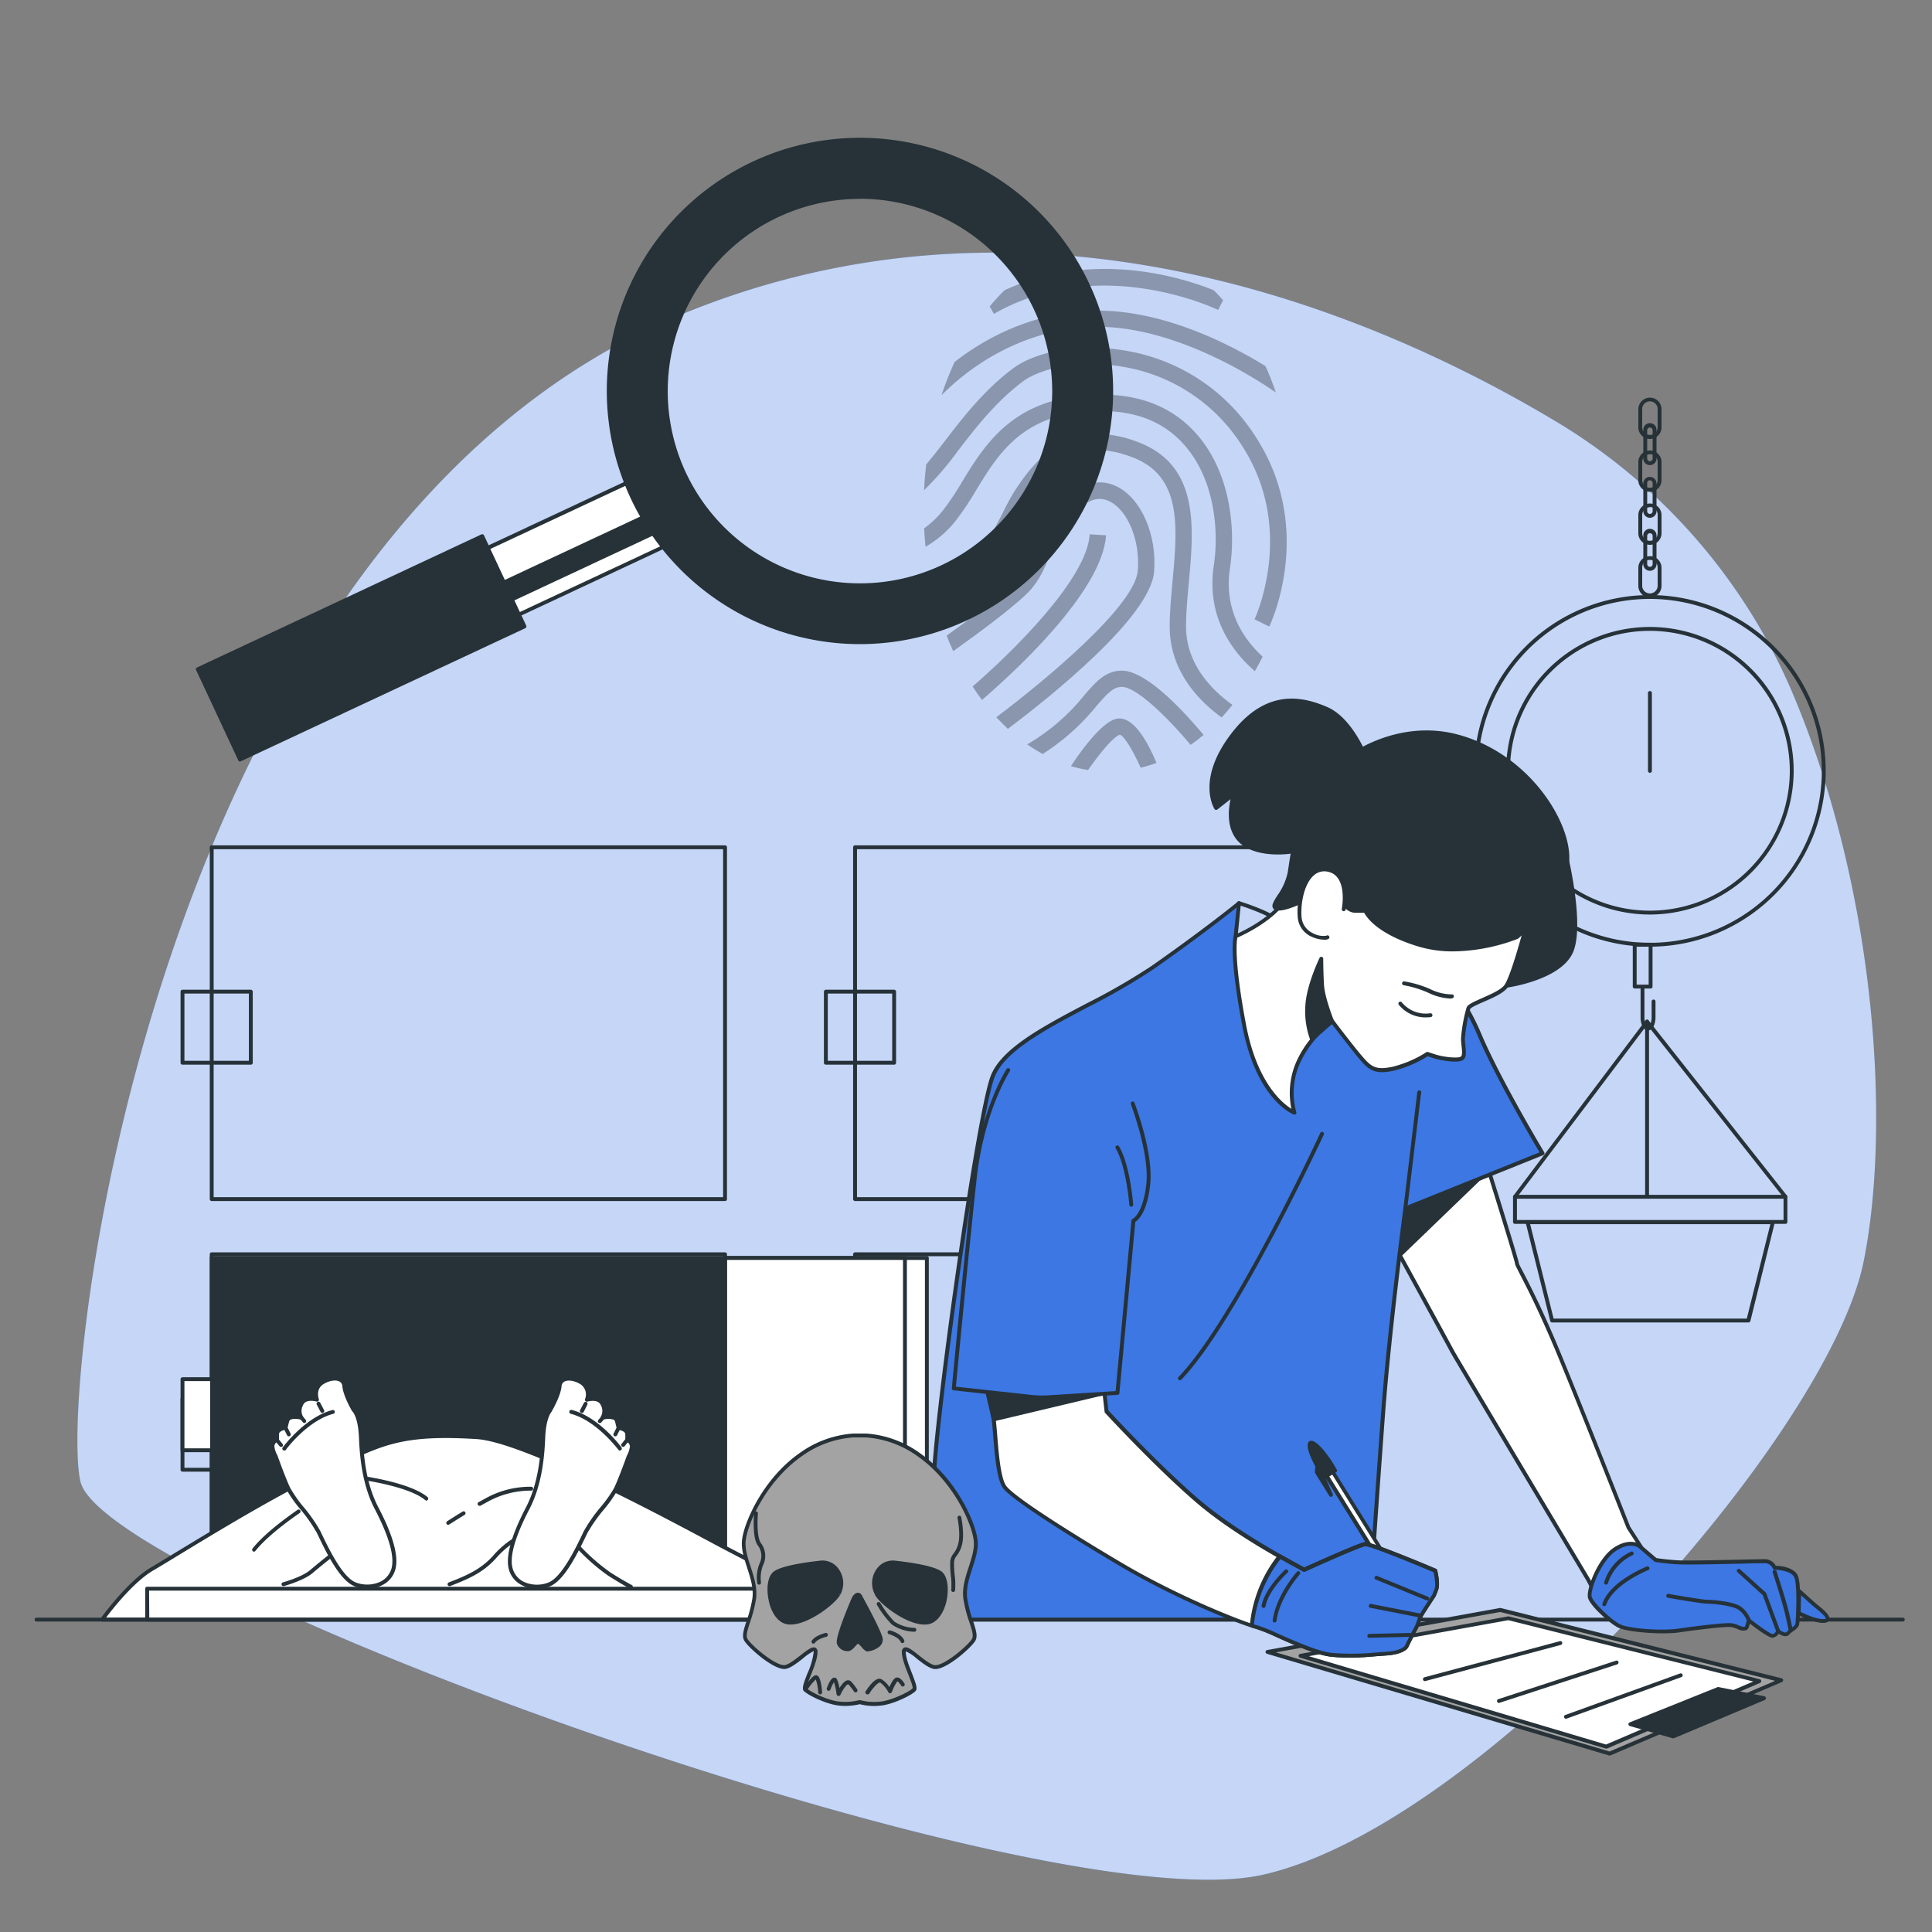 <svg xmlns="http://www.w3.org/2000/svg" viewBox="0 0 500 500"><rect x="0" y="0" width="500" height="500" fill="#808080" stroke="none"/><g id="freepik--background-simple--inject-255"><path d="M463.94,179.43A150.65,150.65,0,0,0,402,108.67C355.59,81,267.53,43.32,175.5,81.74,41,137.88,14.92,356.56,20.79,383.33S269.5,498.21,326.94,485.16,473.16,371.58,482.3,326.53C489.19,292.56,486.06,231.86,463.94,179.43Z" style="fill:#3C77E3"></path><path d="M463.94,179.43A150.65,150.65,0,0,0,402,108.67C355.59,81,267.53,43.32,175.5,81.74,41,137.88,14.92,356.56,20.79,383.33S269.5,498.21,326.94,485.16,473.16,371.58,482.3,326.53C489.19,292.56,486.06,231.86,463.94,179.43Z" style="fill:#fff;opacity:0.7"></path></g><g id="freepik--Scale--inject-255"><path d="M427,245a45.5,45.5,0,1,1,45.49-45.5A45.55,45.55,0,0,1,427,245Zm0-90a44.5,44.5,0,1,0,44.49,44.5A44.55,44.55,0,0,0,427,155Z" style="fill:#263238"></path><path d="M427,236.68a37.21,37.21,0,1,1,37.2-37.21A37.25,37.25,0,0,1,427,236.68Zm0-73.42a36.21,36.21,0,1,0,36.2,36.21A36.25,36.25,0,0,0,427,163.26Z" style="fill:#263238"></path><path d="M462.07,316.74h-70a.5.5,0,0,1-.5-.5v-6.51a.5.5,0,0,1,.5-.5h70a.5.5,0,0,1,.5.5v6.51A.51.51,0,0,1,462.07,316.74Zm-69.49-1h69v-5.51h-69Z" style="fill:#263238"></path><path d="M452.46,342.25H401.68a.49.49,0,0,1-.48-.38l-6.35-25.44a.51.51,0,0,1,.09-.43.51.51,0,0,1,.4-.19h63.47a.51.51,0,0,1,.4.19.51.51,0,0,1,.09.43L453,341.87A.51.51,0,0,1,452.46,342.25Zm-50.39-1h50l6.1-24.44H396Z" style="fill:#263238"></path><path d="M392.08,310.23a.54.54,0,0,1-.3-.1.5.5,0,0,1-.1-.7l34.18-45.33a.49.49,0,0,1,.4-.2.44.44,0,0,1,.4.19l35.8,45.33a.5.5,0,0,1-.78.62l-35.41-44.82L392.48,310A.51.51,0,0,1,392.08,310.23Z" style="fill:#263238"></path><path d="M426.26,309.82a.5.5,0,0,1-.5-.5V264.4a.5.5,0,0,1,.5-.5.5.5,0,0,1,.5.5v44.92A.5.5,0,0,1,426.26,309.82Z" style="fill:#263238"></path><path d="M427.17,255.83h-4.11a.5.5,0,0,1-.5-.5V244.47a.5.5,0,0,1,.5-.5h4.11a.5.5,0,0,1,.5.5v10.86A.5.5,0,0,1,427.17,255.83Zm-3.61-1h3.11V245h-3.11Z" style="fill:#263238"></path><path d="M426.51,266.67c-1.1,0-1.93-1.46-1.93-3.38v-7.68a.5.5,0,0,1,1,0v7.68c0,1.43.56,2.38.93,2.38s.93-.95.93-2.38v-4.11a.5.5,0,0,1,1,0v4.11C428.44,265.21,427.61,266.67,426.51,266.67Z" style="fill:#263238"></path><path d="M427,200a.5.5,0,0,1-.5-.5V179.34a.5.5,0,0,1,.5-.5.5.5,0,0,1,.5.5v20.13A.5.5,0,0,1,427,200Z" style="fill:#263238"></path><path d="M427,154.62a3,3,0,0,1-3-3v-4.68a3,3,0,0,1,6,0v4.68A3,3,0,0,1,427,154.62Zm0-9.72a2,2,0,0,0-2,2v4.68a2,2,0,0,0,4,0v-4.68A2,2,0,0,0,427,144.9Z" style="fill:#263238"></path><path d="M427,141a3,3,0,0,1-3-3v-4.69a3,3,0,0,1,6,0v4.69A3,3,0,0,1,427,141Zm0-9.73a2,2,0,0,0-2,2v4.69a2,2,0,0,0,4,0v-4.69A2,2,0,0,0,427,131.22Z" style="fill:#263238"></path><path d="M427,147.72a1.71,1.71,0,0,1-1.71-1.7V138.7a1.71,1.71,0,1,1,3.41,0V146A1.7,1.7,0,0,1,427,147.72Zm0-9.73a.71.71,0,0,0-.71.71V146a.71.71,0,0,0,.71.7.7.7,0,0,0,.7-.7V138.7A.7.7,0,0,0,427,138Z" style="fill:#263238"></path><path d="M427,127.27a3,3,0,0,1-3-3v-4.68a3,3,0,0,1,6,0v4.68A3,3,0,0,1,427,127.27Zm0-9.72a2,2,0,0,0-2,2v4.68a2,2,0,0,0,4,0v-4.68A2,2,0,0,0,427,117.55Z" style="fill:#263238"></path><path d="M427,134a1.71,1.71,0,0,1-1.71-1.7V125a1.71,1.71,0,0,1,3.41,0v7.32A1.7,1.7,0,0,1,427,134Zm0-9.72a.7.7,0,0,0-.71.7v7.32a.7.7,0,0,0,.71.7.7.7,0,0,0,.7-.7V125A.7.7,0,0,0,427,124.32Z" style="fill:#263238"></path><path d="M427,113.6a3,3,0,0,1-3-3v-4.69a3,3,0,0,1,6,0v4.69A3,3,0,0,1,427,113.6Zm0-9.73a2,2,0,0,0-2,2v4.69a2,2,0,0,0,4,0v-4.69A2,2,0,0,0,427,103.87Z" style="fill:#263238"></path><path d="M427,120.37a1.71,1.71,0,0,1-1.71-1.7v-7.32a1.71,1.71,0,1,1,3.41,0v7.32A1.7,1.7,0,0,1,427,120.37Zm0-9.73a.71.71,0,0,0-.71.71v7.32a.71.71,0,0,0,.71.7.7.7,0,0,0,.7-.7v-7.32A.7.7,0,0,0,427,110.64Z" style="fill:#263238"></path></g><g id="freepik--Fingerprint--inject-255"><g style="opacity:0.3"><path d="M257.23,81.23l-1.1-1.92A52.25,52.25,0,0,1,260,75.1c23.11-10.55,46-3.25,54.09,0,.84.81,1.64,1.7,2.44,2.59l-1.27,2.53C315,80.11,284.86,65.44,257.23,81.23Z"></path><path d="M243.67,102.27a80.94,80.94,0,0,1,3.39-8.6c10.81-8.42,23.8-13.28,37.07-13.28,17.59,0,34.83,9.09,43.37,14.36,1,2.19,1.88,4.48,2.69,6.83-2.85-2-24.67-17-46.06-17C269.26,84.62,254.74,91.19,243.67,102.27Z"></path><path d="M324.67,160.28c.11-.23,10.73-23-3-44.55A45.2,45.2,0,0,0,291.05,95c-11.82-2.15-21.94.43-26.36,3.74-7.05,5.29-12.2,12-16.75,17.89a77,77,0,0,1-8.79,10.22c.11-2.26.3-4.48.56-6.68,1.56-1.82,3.16-3.88,4.88-6.11,4.71-6.13,10.06-13.07,17.57-18.7,5.29-4,16.51-6.9,29.64-4.52a49.36,49.36,0,0,1,33.46,22.67c14.95,23.5,3.71,47.63,3.23,48.64Z"></path><path d="M244.17,131.92a71.06,71.06,0,0,0,4.82-7.24c6.14-10.05,13.78-22.55,36.18-22.55,10.44,0,18.76,3.52,24.74,10.47,8.52,9.89,9.93,24.26,8.41,34.41-1.66,11,3.62,18.51,8.44,22.92-.63,1.3-1.3,2.54-2,3.77-5.77-5-12.63-14-10.63-27.32,1.38-9.22.16-22.22-7.43-31-5.14-6-12.39-9-21.54-9-20,0-26.4,10.43-32.57,20.53a74.6,74.6,0,0,1-5.12,7.67,26.93,26.93,0,0,1-7.93,6.91c-.16-1.57-.29-3.14-.38-4.74A24.83,24.83,0,0,0,244.17,131.92Z"></path><path d="M259.76,132.24a57.05,57.05,0,0,1,2.94-5.35c4-6,13.4-20.08,32.59-12.17,15.11,6.22,13.66,22.06,12.38,36-.37,4-.72,7.87-.72,11.47,0,10,7.14,16.75,12,20.23-.9,1.13-1.82,2.22-2.78,3.25-5.57-4-13.45-11.77-13.45-23.48,0-3.8.38-7.89.74-11.86,1.26-13.73,2.44-26.7-9.78-31.74-16-6.59-23.17,4.18-27.46,10.61a53.1,53.1,0,0,0-2.69,4.93c-3.47,6.82-9,17.62-20.45,24.85-.44-1.41-.82-2.86-1.19-4.32C251.59,148.13,256.42,138.81,259.76,132.24Z"></path><path d="M263,150.38c2.38-2.39,3.57-5.3,4.95-8.68,1.87-4.6,4-9.81,9.74-14.27,3.74-2.91,7.9-3.39,11.71-1.34,6.1,3.28,10,12.45,9.29,21.8-.9,11.76-26.93,32.51-37.86,40.74-1-.95-2-2-3-3,12.7-9.56,35.93-28.82,36.64-38,.59-7.64-2.46-15.27-7.08-17.76-2.32-1.24-4.71-.92-7.12.95-4.84,3.77-6.66,8.23-8.42,12.54-1.42,3.48-2.89,7.08-5.88,10.06-3.94,3.95-12.93,10.57-19.27,15.09-.6-1.3-1.18-2.62-1.71-4C251.15,160.05,259.41,153.94,263,150.38Z"></path><path d="M286.24,138.54c-.91,14.54-23.95,35.59-32.11,42.61-.83-1.13-1.64-2.29-2.42-3.49,10.39-9,29.59-27.81,30.31-39.38Z"></path><path d="M280.52,180.05c3.11-3.62,5.58-6.48,9.82-6.48,6.48,0,16.4,10.93,21.14,16.63-1.1.92-2.22,1.77-3.36,2.57-5.84-7-14-15-17.78-15-2.21,0-3.71,1.62-6.62,5a58.22,58.22,0,0,1-13.87,12.36,42.85,42.85,0,0,1-4-2.49A53.39,53.39,0,0,0,280.52,180.05Z"></path><path d="M277.15,198.28c3-4.55,8.06-11.33,11.65-12.22,4.3-1.06,8.08,5.59,10.49,11.37a35.07,35.07,0,0,1-4.09,1.26c-2-4.53-4.33-8.31-5.38-8.53-1.5.37-5,4.47-8.22,9.12A34,34,0,0,1,277.15,198.28Z"></path></g></g><g id="freepik--magnifying-glass--inject-255"><rect x="52.84" y="154.75" width="81.26" height="25.81" transform="translate(-62.25 55.42) rotate(-25.08)" style="fill:#263238"></rect><path d="M62.14,197.07a.47.47,0,0,1-.17,0,.53.53,0,0,1-.29-.26L50.75,173.4a.49.49,0,0,1,.24-.66l73.6-34.44a.49.49,0,0,1,.66.24l10.94,23.38a.5.5,0,0,1,0,.38.55.55,0,0,1-.26.28L62.35,197A.54.54,0,0,1,62.14,197.07ZM51.86,173.43l10.52,22.48,72.69-34-10.51-22.47Z" style="fill:#263238"></path><rect x="128.03" y="130.87" width="47.45" height="19.02" transform="translate(-45.19 77.55) rotate(-25.08)" style="fill:#fff"></rect><path d="M134.3,159.55a.47.47,0,0,1-.17,0,.45.45,0,0,1-.28-.26L125.79,142a.5.5,0,0,1,.24-.67l43-20.11a.5.5,0,0,1,.38,0,.48.48,0,0,1,.29.25l8.06,17.23a.49.49,0,0,1-.24.66l-43,20.12A.52.52,0,0,1,134.3,159.55Zm-7.4-17.48,7.64,16.32,42.07-19.69L169,122.38Z" style="fill:#263238"></path><polygon points="132.69 155.03 175.66 134.91 173.51 130.57 130.53 150.69 132.69 155.03" style="fill:#263238"></polygon><path d="M132.69,155.53a.51.51,0,0,1-.45-.28l-2.15-4.34a.5.5,0,0,1,.23-.68l43-20.11a.51.51,0,0,1,.66.23l2.15,4.34a.5.5,0,0,1-.23.68l-43,20.11A.54.54,0,0,1,132.69,155.53Zm-1.48-4.61,1.71,3.45L175,134.68l-1.71-3.45Z" style="fill:#263238"></path><path d="M222.57,36.17a65,65,0,1,1-65,65A65,65,0,0,1,222.57,36.17Zm0,115.26a50.25,50.25,0,1,0-50.25-50.25A50.24,50.24,0,0,0,222.57,151.43Z" style="fill:#263238"></path><path d="M222.57,166.7a65.52,65.52,0,1,1,65.51-65.52A65.59,65.59,0,0,1,222.57,166.7Zm0-130a64.52,64.52,0,1,0,64.51,64.51A64.59,64.59,0,0,0,222.57,36.67Zm0,115.26a50.75,50.75,0,1,1,50.74-50.75A50.81,50.81,0,0,1,222.57,151.93Zm0-100.49a49.75,49.75,0,1,0,49.74,49.74A49.81,49.81,0,0,0,222.57,51.44Z" style="fill:#263238"></path></g><g id="freepik--Drawers--inject-255"><path d="M187.64,310.83H54.79a.5.5,0,0,1-.5-.5V219.27a.5.5,0,0,1,.5-.5H187.64a.5.5,0,0,1,.5.5v91.06A.5.5,0,0,1,187.64,310.83Zm-132.35-1H187.14V219.77H55.29Z" style="fill:#263238"></path><path d="M64.91,275.54H47.23a.5.5,0,0,1-.5-.5v-18.4a.5.5,0,0,1,.5-.5H64.91a.51.51,0,0,1,.5.5V275A.5.5,0,0,1,64.91,275.54Zm-17.18-1H64.41v-17.4H47.73Z" style="fill:#263238"></path><path d="M187.64,416.17H54.79a.51.51,0,0,1-.5-.5V324.6a.51.51,0,0,1,.5-.5H187.64a.51.51,0,0,1,.5.5v91.07A.51.51,0,0,1,187.64,416.17Zm-132.35-1H187.14V325.1H55.29Z" style="fill:#263238"></path><path d="M64.91,380.87H47.23a.5.5,0,0,1-.5-.5V362a.5.5,0,0,1,.5-.5H64.91a.51.51,0,0,1,.5.5v18.4A.5.5,0,0,1,64.91,380.87Zm-17.18-1H64.41v-17.4H47.73Z" style="fill:#263238"></path><path d="M354.13,310.83H221.29a.5.5,0,0,1-.5-.5V219.27a.5.5,0,0,1,.5-.5H354.13a.5.5,0,0,1,.5.5v91.06A.5.5,0,0,1,354.13,310.83Zm-132.34-1H353.63V219.77H221.79Z" style="fill:#263238"></path><path d="M231.4,275.54H213.73a.5.5,0,0,1-.5-.5v-18.4a.5.5,0,0,1,.5-.5H231.4a.5.5,0,0,1,.5.5V275A.5.5,0,0,1,231.4,275.54Zm-17.17-1H230.9v-17.4H214.23Z" style="fill:#263238"></path><path d="M354.13,416.17H221.29a.51.51,0,0,1-.5-.5V324.6a.51.51,0,0,1,.5-.5H354.13a.5.5,0,0,1,.5.5v91.07A.5.5,0,0,1,354.13,416.17Zm-132.34-1H353.63V325.1H221.79Z" style="fill:#263238"></path><path d="M231.4,380.87H213.73a.5.5,0,0,1-.5-.5V362a.5.5,0,0,1,.5-.5H231.4a.5.5,0,0,1,.5.5v18.4A.5.5,0,0,1,231.4,380.87Zm-17.17-1H230.9v-17.4H214.23Z" style="fill:#263238"></path></g><g id="freepik--character-2--inject-255"><rect x="187.64" y="325.56" width="52.24" height="91.06" transform="translate(427.51 742.18) rotate(180)" style="fill:#fff"></rect><path d="M239.87,417.12H187.64a.5.5,0,0,1-.5-.5V325.56a.5.5,0,0,1,.5-.5h52.23a.5.5,0,0,1,.5.5v91.06A.5.5,0,0,1,239.87,417.12Zm-51.73-1h51.23V326.06H188.14Z" style="fill:#263238"></path><rect x="187.64" y="325.56" width="46.57" height="91.06" transform="translate(421.84 742.18) rotate(180)" style="fill:#fff"></rect><path d="M234.2,417.12H187.64a.5.5,0,0,1-.5-.5V325.56a.5.5,0,0,1,.5-.5H234.2a.5.5,0,0,1,.5.5v91.06A.5.5,0,0,1,234.2,417.12Zm-46.06-1H233.7V326.06H188.14Z" style="fill:#263238"></path><rect x="54.79" y="325.56" width="132.84" height="91.06" style="fill:#263238"></rect><path d="M187.64,417.12H54.79a.5.5,0,0,1-.5-.5V325.56a.5.5,0,0,1,.5-.5H187.64a.5.5,0,0,1,.5.5v91.06A.5.5,0,0,1,187.64,417.12Zm-132.35-1H187.14V326.06H55.29Z" style="fill:#263238"></path><rect x="47.23" y="356.93" width="7.65" height="18.4" style="fill:#fff"></rect><path d="M54.88,375.83H47.23a.5.5,0,0,1-.5-.5v-18.4a.5.5,0,0,1,.5-.5h7.65a.5.5,0,0,1,.5.5v18.4A.5.5,0,0,1,54.88,375.83Zm-7.15-1h6.65v-17.4H47.73Z" style="fill:#263238"></path><path d="M210.36,419.15c-.88-1.5-2.77-4.67-4.3-7.15-2.07-3.37-8.53-6.21-20.67-12.67s-49.36-26.63-62-27.4c-21.17-1.3-25.32,2.07-40.57,9.3-15,7.14-37.22,21.2-43.42,24.82-5.53,3.23-11.66,11.36-12.93,13.1Z" style="fill:#fff"></path><path d="M210.36,419.65H26.44a.51.51,0,0,1-.4-.8c1.19-1.63,7.44-9.94,13.08-13.23,1.35-.79,3.45-2.07,6.07-3.67,9.58-5.82,25.6-15.57,37.38-21.17,1.6-.75,3.07-1.47,4.46-2.14,11.86-5.75,17.27-8.38,36.36-7.21,12.14.74,45.84,18.72,60.23,26.39l2,1.07q3.42,1.82,6.26,3.28c8.29,4.33,12.86,6.72,14.61,9.56,1.48,2.42,3.33,5.52,4.3,7.16a.52.52,0,0,1,0,.5A.51.51,0,0,1,210.36,419.65Zm-182.92-1h182c-1-1.73-2.57-4.32-3.84-6.39-1.61-2.61-6.09-4.95-14.23-9.2-1.89-1-4-2.07-6.26-3.29l-2-1.07c-13.1-7-47.9-25.54-59.82-26.27-18.83-1.15-24.17,1.44-35.87,7.11-1.38.67-2.86,1.39-4.46,2.15-11.74,5.57-27.73,15.3-37.29,21.12-2.62,1.6-4.74,2.88-6.09,3.67C34.79,409.3,29.42,416,27.44,418.65Z" style="fill:#263238"></path><path d="M116,394.63a.51.51,0,0,1-.42-.23.5.5,0,0,1,.14-.69s1.52-1,4-2.51a.5.5,0,0,1,.69.16.51.51,0,0,1-.17.69c-2.47,1.5-3.95,2.48-4,2.49A.51.51,0,0,1,116,394.63Z" style="fill:#263238"></path><path d="M124.09,389.7a.5.5,0,0,1-.25-.93l1.83-1a23.73,23.73,0,0,1,11.84-3,.5.5,0,0,1,.47.53.48.48,0,0,1-.52.47,23.12,23.12,0,0,0-11.3,2.91l-1.82,1A.54.54,0,0,1,124.09,389.7Z" style="fill:#263238"></path><path d="M110.38,388.35a.47.47,0,0,1-.32-.12c-4.14-3.5-15.83-5.16-16-5.18a.5.5,0,0,1,.14-1c.49.07,12.09,1.72,16.45,5.4a.51.51,0,0,1,.06.71A.49.49,0,0,1,110.38,388.35Z" style="fill:#263238"></path><path d="M65.75,401.57a.51.51,0,0,1-.31-.11.5.5,0,0,1-.08-.7C69,396.12,76.72,391,77,390.74a.5.5,0,1,1,.56.83c-.08.05-7.91,5.3-11.46,9.81A.49.49,0,0,1,65.75,401.57Z" style="fill:#263238"></path><path d="M116.33,410.49a.51.51,0,0,1-.47-.32.5.5,0,0,1,.29-.64c4.52-1.74,8.22-3.34,11.38-6.81a23.24,23.24,0,0,1,6.09-5.07.5.5,0,1,1,.45.89,23.14,23.14,0,0,0-5.8,4.85c-3.3,3.63-7.12,5.29-11.76,7.07A.57.57,0,0,1,116.33,410.49Z" style="fill:#263238"></path><path d="M163.27,411.16a.49.49,0,0,1-.23-.06c-.08,0-2-1-5.66-3.33a51.45,51.45,0,0,1-8-7,.5.5,0,0,1,0-.71.5.5,0,0,1,.71,0,51.64,51.64,0,0,0,7.84,6.86c3.56,2.27,5.55,3.27,5.57,3.28a.5.5,0,0,1,.23.67A.52.52,0,0,1,163.27,411.16Z" style="fill:#263238"></path><path d="M73.35,410.49a.49.49,0,0,1-.48-.37.5.5,0,0,1,.36-.61s4.87-1.32,7.07-3.2S85.58,402,85.61,402a.5.5,0,1,1,.61.79s-3,2.33-5.27,4.28-7.26,3.35-7.47,3.41Z" style="fill:#263238"></path><path d="M91.52,364.91s-2.21-3.74-2.43-6.16-3.3-2.42-5.72-.88-1.32,4.4-1.32,4.4-3.21-1-4.09,1.23a3.51,3.51,0,0,0,.12,3.45s-3.3-.94-3.74.83l-.44,1.76s-2.24.26-2.24,1.68v1.43a1.92,1.92,0,0,0-1.19,1.66,6.3,6.3,0,0,0,.84,2.61s2,5.7,3.32,8.43,6.18,7.72,7.84,11.17,5.58,12.11,9.5,13.54,8.43.12,9.74-3.68-1.31-10.34-4.28-16-3.8-12.47-4-18.29S91.52,364.91,91.52,364.91Z" style="fill:#fff"></path><path d="M95.13,411.12a9.75,9.75,0,0,1-3.33-.59c-3.86-1.41-7.48-9-9.43-13.06l-.35-.73a38.8,38.8,0,0,0-4.25-6.09,33.2,33.2,0,0,1-3.59-5.08c-1.3-2.72-3.26-8.25-3.34-8.48h0a6.48,6.48,0,0,1-.87-2.78,2.31,2.31,0,0,1,1.19-2v-1.12c0-1.31,1.34-1.93,2.33-2.12l.36-1.44a1.7,1.7,0,0,1,.84-1.1,4.21,4.21,0,0,1,2.54-.3,4.51,4.51,0,0,1,.26-2.94c.68-1.69,2.52-1.9,3.87-1.71a4,4,0,0,1,1.74-4.16c1.77-1.13,3.83-1.46,5.12-.82a2.4,2.4,0,0,1,1.37,2.07c.19,2.12,2,5.4,2.32,5.9s1.77,2.07,2,7.43c.19,4.86.82,12,4,18.08,4,7.64,5.42,13.17,4.3,16.43a6.43,6.43,0,0,1-3.43,3.79A8.33,8.33,0,0,1,95.13,411.12ZM76.29,367.2a2.32,2.32,0,0,0-1.1.22.77.77,0,0,0-.37.48l-.44,1.76A.51.51,0,0,1,74,370s-1.8.24-1.8,1.18v1.43a.5.5,0,0,1-.31.46,1.41,1.41,0,0,0-.88,1.2,5.84,5.84,0,0,0,.77,2.36c.06.14,2.06,5.79,3.34,8.47A34,34,0,0,0,78.55,390a39.85,39.85,0,0,1,4.37,6.27l.35.74c1.76,3.66,5.4,11.28,8.87,12.55a8.22,8.22,0,0,0,6.18-.16,5.5,5.5,0,0,0,2.92-3.22c1-3-.4-8.25-4.25-15.64-3.25-6.23-3.89-13.54-4.09-18.5-.22-5.41-1.69-6.76-1.7-6.77a.63.63,0,0,1-.11-.13c-.1-.16-2.27-3.87-2.49-6.38a1.44,1.44,0,0,0-.82-1.26c-1-.48-2.68-.17-4.14.76-2,1.3-1.16,3.7-1.13,3.8a.5.5,0,0,1-.1.52.51.51,0,0,1-.51.14s-2.78-.81-3.48.94a3.05,3.05,0,0,0,0,2.95.5.5,0,0,1-.53.79A6.68,6.68,0,0,0,76.29,367.2Z" style="fill:#263238"></path><path d="M83.42,365.66a.51.51,0,0,1-.45-.27l-1-1.9a.5.5,0,0,1,.23-.67.49.49,0,0,1,.67.22l1,1.9a.5.5,0,0,1-.23.67A.42.42,0,0,1,83.42,365.66Z" style="fill:#263238"></path><path d="M73.56,375.4a.52.52,0,0,1-.29-.09.5.5,0,0,1-.11-.7c.24-.32,5.89-7.89,12.87-9.69a.5.5,0,0,1,.61.36.52.52,0,0,1-.36.61C79.64,367.6,74,375.12,74,375.2A.48.48,0,0,1,73.56,375.4Z" style="fill:#263238"></path><path d="M72.73,374.45a.51.51,0,0,1-.39-.18L71.28,373a.49.49,0,0,1,.07-.7.5.5,0,0,1,.7.07l1.07,1.31a.5.5,0,0,1-.07.7A.5.5,0,0,1,72.73,374.45Z" style="fill:#263238"></path><path d="M74.75,371.72a.51.51,0,0,1-.45-.27l-.85-1.69a.51.51,0,0,1,.22-.67.52.52,0,0,1,.68.22L75.2,371a.51.51,0,0,1-.22.67A.64.64,0,0,1,74.75,371.72Z" style="fill:#263238"></path><path d="M78.79,368.28a.49.49,0,0,1-.38-.18l-.71-.83a.49.49,0,0,1,0-.7.51.51,0,0,1,.71.05l.71.83a.51.51,0,0,1-.06.71A.49.49,0,0,1,78.79,368.28Z" style="fill:#263238"></path><path d="M142.48,364.91s2.2-3.74,2.42-6.16,3.3-2.42,5.73-.88,1.32,4.4,1.32,4.4,3.21-1,4.09,1.23a3.51,3.51,0,0,1-.12,3.45s3.29-.94,3.73.83l.45,1.76s2.23.26,2.23,1.68v1.43a1.92,1.92,0,0,1,1.19,1.66,6.35,6.35,0,0,1-.83,2.61s-2,5.7-3.33,8.43-6.17,7.72-7.84,11.17-5.58,12.11-9.5,13.54-8.43.12-9.74-3.68,1.31-10.34,4.28-16,3.8-12.47,4-18.29S142.48,364.91,142.48,364.91Z" style="fill:#fff"></path><path d="M138.86,411.12a8.36,8.36,0,0,1-3.62-.79,6.46,6.46,0,0,1-3.43-3.79c-1.12-3.26.33-8.79,4.31-16.43,3.15-6.06,3.78-13.22,4-18.08.22-5.36,1.6-7.06,2-7.43s2.13-3.78,2.32-5.9a2.42,2.42,0,0,1,1.37-2.07c1.3-.64,3.36-.31,5.12.82a4,4,0,0,1,1.74,4.16c1.35-.19,3.2,0,3.87,1.71a4.59,4.59,0,0,1,.27,2.94,4.22,4.22,0,0,1,2.54.3,1.72,1.72,0,0,1,.83,1.1l.36,1.44c1,.19,2.33.81,2.33,2.12v1.12a2.31,2.31,0,0,1,1.19,2,6.71,6.71,0,0,1-.9,2.86c0,.15-2,5.68-3.31,8.4a33.75,33.75,0,0,1-3.58,5.08,39.62,39.62,0,0,0-4.26,6.09l-.35.73c-2,4.07-5.57,11.65-9.43,13.06A9.67,9.67,0,0,1,138.86,411.12Zm3.94-45.82s-1.48,1.4-1.7,6.77c-.2,5-.85,12.27-4.1,18.5-3.84,7.39-5.27,12.65-4.24,15.64a5.52,5.52,0,0,0,2.91,3.22,8.22,8.22,0,0,0,6.18.16c3.47-1.27,7.12-8.89,8.87-12.55l.35-.74a40.53,40.53,0,0,1,4.37-6.27,33.22,33.22,0,0,0,3.47-4.89c1.28-2.68,3.29-8.33,3.31-8.39a6.27,6.27,0,0,0,.8-2.44,1.4,1.4,0,0,0-.88-1.2.51.51,0,0,1-.31-.46v-1.43c0-.94-1.77-1.18-1.79-1.18a.51.51,0,0,1-.43-.38l-.44-1.76a.75.75,0,0,0-.36-.48,4.54,4.54,0,0,0-2.76,0,.5.5,0,0,1-.55-.21.5.5,0,0,1,0-.59,3,3,0,0,0,0-2.94c-.7-1.76-3.45-.95-3.48-.94a.49.49,0,0,1-.51-.14.5.5,0,0,1-.1-.52,3.19,3.19,0,0,0-1.12-3.8c-1.46-.93-3.17-1.24-4.15-.76a1.43,1.43,0,0,0-.81,1.26c-.23,2.51-2.4,6.22-2.49,6.38A.69.69,0,0,1,142.8,365.3Zm-.32-.39h0Z" style="fill:#263238"></path><path d="M150.57,365.66a.44.44,0,0,1-.22-.05.49.49,0,0,1-.22-.67l1-1.9a.5.5,0,0,1,.89.45l-.95,1.9A.5.5,0,0,1,150.57,365.66Z" style="fill:#263238"></path><path d="M160.43,375.4a.51.51,0,0,1-.4-.2c-.06-.08-5.68-7.6-12.31-9.31a.5.5,0,0,1,.25-1c7,1.8,12.63,9.37,12.86,9.69a.5.5,0,0,1-.1.7A.53.53,0,0,1,160.43,375.4Z" style="fill:#263238"></path><path d="M161.26,374.45a.45.45,0,0,1-.31-.11.49.49,0,0,1-.07-.7l1.06-1.31a.5.5,0,0,1,.78.63l-1.07,1.31A.5.5,0,0,1,161.26,374.45Z" style="fill:#263238"></path><path d="M159.24,371.72a.59.59,0,0,1-.22-.05.49.49,0,0,1-.22-.67l.85-1.69a.51.51,0,0,1,.67-.22.49.49,0,0,1,.22.67l-.85,1.69A.5.5,0,0,1,159.24,371.72Z" style="fill:#263238"></path><path d="M155.21,368.28a.52.52,0,0,1-.33-.12.51.51,0,0,1,0-.71l.71-.83a.5.5,0,0,1,.76.65l-.71.83A.49.49,0,0,1,155.21,368.28Z" style="fill:#263238"></path><rect x="38.08" y="411.17" width="162.56" height="7.97" style="fill:#fff"></rect><path d="M200.63,419.65H38.08a.5.5,0,0,1-.5-.5v-8a.5.5,0,0,1,.5-.5H200.63a.5.5,0,0,1,.5.5v8A.5.5,0,0,1,200.63,419.65Zm-162-1H200.13v-7H38.58Z" style="fill:#263238"></path></g><g id="freepik--Table--inject-255"><path d="M492.44,419.65H9.45a.51.51,0,0,1-.5-.5.5.5,0,0,1,.5-.5h483a.5.5,0,0,1,.5.5A.5.5,0,0,1,492.44,419.65Z" style="fill:#263238"></path></g><g id="freepik--Clipboard--inject-255"><polygon points="388.24 416.63 328.02 427.51 416.58 453.82 460.98 434.84 388.24 416.63" style="fill:#a3a3a3"></polygon><path d="M416.58,454.32a.34.34,0,0,1-.14,0L327.88,428a.52.52,0,0,1-.36-.51.51.51,0,0,1,.41-.46l60.22-10.88a.48.48,0,0,1,.21,0l72.74,18.2a.49.49,0,0,1,.37.45.5.5,0,0,1-.3.5l-44.39,19A.48.48,0,0,1,416.58,454.32Zm-86.4-26.69,86.37,25.66L459.41,435l-71.18-17.82Z" style="fill:#263238"></path><polygon points="390.35 418.79 336.57 428.5 415.66 452.01 455.31 435.05 390.35 418.79" style="fill:#fff"></polygon><path d="M415.66,452.51l-.14,0L336.43,429a.5.5,0,0,1-.36-.5.52.52,0,0,1,.41-.47l53.79-9.71a.5.5,0,0,1,.21,0l64.95,16.26a.51.51,0,0,1,.38.45.5.5,0,0,1-.3.5l-39.65,17A.65.65,0,0,1,415.66,452.51Zm-76.93-23.89,76.9,22.86,38.12-16.31L390.34,419.3Z" style="fill:#263238"></path><polygon points="444.7 437.09 421.94 446.22 433.06 449.37 456.52 439.48 444.7 437.09" style="fill:#263238"></polygon><path d="M433.06,449.87l-.14,0L421.8,446.7a.5.5,0,0,1-.36-.45.49.49,0,0,1,.31-.49l22.77-9.14a.45.45,0,0,1,.28,0L456.62,439a.5.5,0,0,1,.1.95l-23.47,9.89A.58.58,0,0,1,433.06,449.87Zm-9.58-3.73,9.55,2.7,21.81-9.19-10.09-2Z" style="fill:#263238"></path><path d="M405.37,444.8a.5.5,0,0,1-.17-1l29.61-10.71a.51.51,0,0,1,.64.3.5.5,0,0,1-.3.64l-29.61,10.71A.47.47,0,0,1,405.37,444.8Z" style="fill:#263238"></path><path d="M388,440.71a.5.5,0,0,1-.15-1l30.38-9.93a.5.5,0,0,1,.63.32.51.51,0,0,1-.32.63l-30.38,9.93A.44.44,0,0,1,388,440.71Z" style="fill:#263238"></path><path d="M368.76,435.07a.5.5,0,0,1-.48-.37.52.52,0,0,1,.35-.62l35.06-9.34a.49.49,0,0,1,.61.35.5.5,0,0,1-.35.61l-35.06,9.35Z" style="fill:#263238"></path></g><g id="freepik--character-1--inject-255"><path d="M316.09,249.93a.45.45,0,0,1-.31-.11.49.49,0,0,1-.17-.51c.13-.5,3.12-12.21,4.54-15.77a.5.5,0,0,1,.61-.29c1.05.32,10.26,3.24,11.27,5.76s-10.66,8.45-15.72,10.88A.54.54,0,0,1,316.09,249.93Zm4.83-15.59c-1.2,3.24-3.33,11.3-4.07,14.18,8.08-4,14.65-8.14,14.25-9.13C330.5,237.87,324.72,235.56,320.92,234.34Z" style="fill:#263238"></path><path d="M355.22,312s19.84,36.21,20.53,37.6S411,408.87,411,408.87l2.54,4.85,7.61-7.62a12.25,12.25,0,0,1,5.3-3l-5.07-7.85s-10.61-27-17.53-43.82-11.3-23.75-11.3-24.45-8.07-26.52-8.07-26.52Z" style="fill:#fff"></path><path d="M413.58,414.22h-.08a.5.5,0,0,1-.37-.26l-2.53-4.85c-1.4-2.34-34.6-57.89-35.3-59.28S355,312.6,354.79,312.24a.53.53,0,0,1,0-.41.52.52,0,0,1,.29-.29L384.33,300a.51.51,0,0,1,.4,0,.48.48,0,0,1,.26.3c2.44,7.79,8.1,26,8.1,26.67,0,.17.52,1.11,1.14,2.3,1.73,3.35,5.33,10.3,10.12,22,6.84,16.65,17.43,43.56,17.53,43.83l5,7.75a.5.5,0,0,1,0,.46.52.52,0,0,1-.35.3,12,12,0,0,0-5.07,2.87l-7.61,7.61A.51.51,0,0,1,413.58,414.22Zm-57.65-102c2.49,4.53,19.62,35.81,20.27,37.11s34.92,58.67,35.27,59.25l2.23,4.26,7.13-7.13a12.75,12.75,0,0,1,4.88-2.94L421,395.54c-.15-.36-10.73-27.27-17.57-43.91-4.78-11.62-8.36-18.55-10.09-21.88-1-2-1.25-2.43-1.25-2.76-.11-.79-4.72-15.71-7.89-25.86Z" style="fill:#263238"></path><polygon points="384.87 302.98 361.86 325.16 355.22 312 384.87 302.98" style="fill:#263238"></polygon><path d="M361.86,325.66h-.08a.54.54,0,0,1-.37-.27l-6.63-13.16a.51.51,0,0,1,0-.42.54.54,0,0,1,.32-.29l29.64-9a.5.5,0,0,1,.58.22.51.51,0,0,1-.08.62l-23,22.18A.52.52,0,0,1,361.86,325.66Zm-5.92-13.35,6.06,12,21-20.27Z" style="fill:#263238"></path><path d="M424.31,400.16s-2.32-1.86-6.34.77-7.12,10.67-6.5,12.53,5.1,6,7.42,7.27,11.45,1.85,15.62,1.23,11.76-1.54,13.46-1.39,3.71,1.86,4.17.31l.47-1.54s5.25,4.17,6.18,4a2.19,2.19,0,0,0,1.39-1.24s1.71,1.39,2.48.62l.77-.78s1.55-.77,1.7-1.7.62-9.89-.31-12.21-5.56-2.32-5.56-2.32a2.78,2.78,0,0,0-2.63-1.7c-2,0-18.56.46-22,.3a58.32,58.32,0,0,1-6.19-.61Z" style="fill:#3C77E3"></path><path d="M458.78,423.86c-1,0-3.91-2.12-5.91-3.68l-.25.85a1.31,1.31,0,0,1-.68.86,3.05,3.05,0,0,1-2.33-.33,6.8,6.8,0,0,0-1.69-.49c-1.59-.15-8.89.73-13.33,1.39-4.18.62-13.45,0-15.93-1.29-2.24-1.2-7-5.46-7.66-7.55s2.46-10.34,6.69-13.11,6.82-.83,6.93-.74h0l4.07,3.46a57.91,57.91,0,0,0,6,.6c2.35.1,11.05-.09,16.81-.22,2.54-.05,4.51-.09,5.13-.09a3.23,3.23,0,0,1,2.94,1.7c1.13,0,4.82.38,5.72,2.63,1,2.48.5,11.5.34,12.49s-1.53,1.83-1.9,2l-.72.72c-.78.78-2,.19-2.67-.25a2.37,2.37,0,0,1-1.46,1Zm-6.17-5a.51.51,0,0,1,.31.11c2.34,1.86,5.23,3.89,5.82,3.92s1-.93,1-.94a.54.54,0,0,1,.34-.29.5.5,0,0,1,.44.1c.55.45,1.51.94,1.8.65l.78-.77a.38.38,0,0,1,.13-.09c.43-.22,1.34-.83,1.43-1.34.14-.86.58-9.78-.28-11.95-.66-1.64-3.91-2-5.1-2a.51.51,0,0,1-.47-.33,2.27,2.27,0,0,0-2.16-1.37c-.62,0-2.58,0-5.11.09-5.77.13-14.5.32-16.88.21a60.13,60.13,0,0,1-6.24-.62.53.53,0,0,1-.24-.11L424,400.55c-.14-.11-2.18-1.54-5.75.8-3.95,2.59-6.82,10.38-6.3,11.95s4.95,5.79,7.19,7,11,1.82,15.31,1.18c3.83-.57,11.75-1.56,13.57-1.4a7.54,7.54,0,0,1,1.95.56c.58.22,1.29.49,1.54.37a.4.4,0,0,0,.16-.26l.47-1.55a.48.48,0,0,1,.33-.33A.4.4,0,0,1,452.61,418.83Z" style="fill:#263238"></path><path d="M415.18,415.66l-.16,0a.49.49,0,0,1-.31-.63c1.9-5.72,11-9.43,11.42-9.58a.5.5,0,1,1,.37.92c-.09,0-9.08,3.7-10.84,9A.5.5,0,0,1,415.18,415.66Z" style="fill:#263238"></path><path d="M415.65,410.09l-.16,0a.51.51,0,0,1-.32-.63,12.88,12.88,0,0,1,6.94-7.89.5.5,0,1,1,.37.93,12.07,12.07,0,0,0-6.36,7.27A.49.49,0,0,1,415.65,410.09Z" style="fill:#263238"></path><path d="M452.61,419.83a.5.5,0,0,1-.48-.34,6.45,6.45,0,0,0-2.14-2.84c-1.53-1.11-6.44-1.61-8.05-1.61s-9.94-1.49-10.3-1.55a.5.5,0,0,1,.18-1c3,.54,8.93,1.54,10.12,1.54,1.36,0,6.76.43,8.64,1.8a7.4,7.4,0,0,1,2.5,3.34.5.5,0,0,1-.31.63A.47.47,0,0,1,452.61,419.83Z" style="fill:#263238"></path><path d="M460.18,422.62a.52.52,0,0,1-.47-.33l-3.51-9.47-6.56-5.95a.5.5,0,0,1,.67-.74l6.65,6a.48.48,0,0,1,.14.2l3.55,9.59a.5.5,0,0,1-.29.64A.57.57,0,0,1,460.18,422.62Z" style="fill:#263238"></path><path d="M463.43,422.46a.5.5,0,0,1-.49-.4s-.78-3.88-1.54-6.61-2.6-8.43-2.62-8.49a.5.5,0,0,1,1-.31c0,.06,1.87,5.77,2.64,8.53s1.54,6.65,1.55,6.69a.5.5,0,0,1-.39.59Z" style="fill:#263238"></path><path d="M465.6,411.76s3.55,3.25,4.33,3.86,4.64,3.56,2.32,3.87-6.81-2-6.81-2Z" style="fill:#3C77E3"></path><path d="M471.8,420c-2.51,0-6.41-2-6.59-2.1a.49.49,0,0,1-.27-.45l.16-5.73a.48.48,0,0,1,.3-.44.49.49,0,0,1,.53.09s3.56,3.24,4.31,3.84l.14.12c2.41,1.9,3.29,3,3.06,3.85-.08.3-.34.68-1.13.79A4.12,4.12,0,0,1,471.8,420ZM466,417.17c1,.49,4.41,2.07,6.23,1.82a.66.66,0,0,0,.32-.09c0-.06-.09-.68-2.74-2.77l-.15-.12c-.55-.44-2.44-2.15-3.54-3.15Z" style="fill:#263238"></path><path d="M319.74,242.32l.88-8.59s-8.1,6.66-22.38,16.66S260.88,268,256.83,278.71,241.6,371.3,241.6,384.15s3.2,35,3.2,35H354.18s2.14-31.9,3.8-54,5.72-52.36,5.72-52.36l35.46-14.29s-11.43-19-16.42-30.94-16.9-26.89-23.8-27.37-29.52,5.95-30.71,6.67S319.74,242.32,319.74,242.32Z" style="fill:#3C77E3"></path><path d="M354.17,419.64H244.8a.5.5,0,0,1-.49-.43c0-.22-3.21-22.32-3.21-35.06,0-13.63,11.34-95.23,15.26-105.62,2.71-7.15,13.39-12.8,24.7-18.77A166.45,166.45,0,0,0,298,250c14.09-9.87,22.26-16.57,22.34-16.64a.5.5,0,0,1,.55-.06.51.51,0,0,1,.26.5l-.84,8.3c3.21,2.27,7,4.5,7.73,4.3,1.18-.71,24-7.21,31-6.73,7.19.5,19.13,15.55,24.23,27.68,4.92,11.73,16.27,30.69,16.39,30.88a.49.49,0,0,1,0,.41.51.51,0,0,1-.28.31l-35.2,14.17c-.41,3.15-4.11,31.32-5.67,52-1.64,21.88-3.78,53.71-3.81,54A.5.5,0,0,1,354.17,419.64Zm-108.93-1H353.71c.27-4,2.24-33.14,3.77-53.57,1.65-21.9,5.68-52.09,5.72-52.39a.49.49,0,0,1,.31-.4l34.92-14.06c-1.84-3.1-11.65-19.78-16.15-30.5-5-11.8-16.72-26.61-23.38-27.07s-29.22,5.89-30.41,6.6-6.21-2.5-9-4.52a.52.52,0,0,1-.21-.46l.76-7.4c-2.53,2-10.06,7.94-21.47,15.93a164.12,164.12,0,0,1-17,9.84c-11.13,5.89-21.65,11.44-24.22,18.25-3.91,10.34-15.2,91.67-15.2,105.26C242.1,395.84,244.79,415.49,245.24,418.64Z" style="fill:#263238"></path><path d="M305.36,357.2a.52.52,0,0,1-.35-.14.5.5,0,0,1,0-.71c14.17-14.67,36.43-62.6,36.66-63.08a.5.5,0,1,1,.9.42c-.22.48-22.56,48.56-36.84,63.36A.51.51,0,0,1,305.36,357.2Z" style="fill:#263238"></path><path d="M363.7,313.25h-.06a.5.5,0,0,1-.44-.55l3.6-30.07a.5.5,0,0,1,.56-.43.49.49,0,0,1,.43.55l-3.6,30.06A.5.5,0,0,1,363.7,313.25Z" style="fill:#263238"></path><path d="M405,220.35s4.54,18.17,1.74,25.57-17,9.21-17,9.21l.8-15.21Z" style="fill:#263238"></path><path d="M389.77,255.63a.51.51,0,0,1-.5-.53l.8-15.21a.47.47,0,0,1,.1-.27l14.45-19.56a.5.5,0,0,1,.5-.2.52.52,0,0,1,.39.37c.19.75,4.55,18.41,1.73,25.87s-16.82,9.45-17.41,9.52Zm1.29-15.53-.76,14.44c2.69-.44,13.66-2.6,16-8.79s-.62-20.28-1.52-24.23Z" style="fill:#263238"></path><path d="M353.55,196.3s-3.8-10-10.2-12.8-15.61-4.8-24.41,6.8-4.2,18.81-4.2,18.81l4.6-3.6s-2.8,8.2,2,12.4,15.21,2.8,18.21,1,5.2-7,7.8-11.6a45,45,0,0,1,6.4-8.41Z" style="fill:#263238"></path><path d="M330.74,221.14c-3.57,0-7.31-.74-9.73-2.85-3.78-3.31-3.13-8.83-2.54-11.46l-3.42,2.67a.5.5,0,0,1-.39.1.47.47,0,0,1-.34-.22c-.2-.31-4.69-7.63,4.22-19.38,9.14-12.05,18.65-9.74,25-7,6.52,2.85,10.31,12.67,10.47,13.09a.32.32,0,0,1,0,.14l.2,2.6a.51.51,0,0,1-.14.39,44.38,44.38,0,0,0-6.32,8.29c-.56,1-1.11,2-1.64,3-2,3.75-3.87,7.29-6.34,8.77C338.24,220.28,334.59,221.14,330.74,221.14ZM319.34,205a.52.52,0,0,1,.29.09.49.49,0,0,1,.18.57c0,.08-2.63,7.94,1.86,11.87s14.7,2.7,17.62.94c2.23-1.34,4-4.75,6-8.37.54-1,1.09-2.05,1.66-3.05a44.54,44.54,0,0,1,6.32-8.34l-.18-2.3c-.34-.86-4-9.89-9.91-12.46-6-2.65-15.1-4.84-23.81,6.64-7.21,9.5-5.23,16-4.43,17.74l4.12-3.23A.5.5,0,0,1,319.34,205Z" style="fill:#263238"></path><path d="M394.77,240.32s-3.2,12.2-5,14.81-9.41,4.4-9.81,5.8a39,39,0,0,0-1.4,7.8c0,2.2.8,4.6-.4,5.2s-5.2,0-7-.6l-1.8-.6a29.62,29.62,0,0,1-8.8,3.8c-4.61,1-6,0-8.41-2.8s-7.4-9.4-7.4-9.4a26,26,0,0,0-9,11,19.17,19.17,0,0,0-.8,12.61s-9.41-3.6-13-22.61-2.2-23-2.2-23,9.4-3.8,13.41-10.2,6.8-15.41,18.8-11.41,5.2,14,24,16.81Z" style="fill:#fff"></path><path d="M335,288.44l-.18,0c-.4-.16-9.71-3.92-13.32-23s-2.24-23.1-2.18-23.26a.49.49,0,0,1,.28-.3c.1,0,9.3-3.82,13.17-10,.55-.88,1.09-1.83,1.62-2.76,3.3-5.82,7.05-12.43,17.77-8.85,5.32,1.77,7.1,4.74,8.83,7.62,2.25,3.74,4.57,7.6,15.1,9.16l18.8,2.81a.48.48,0,0,1,.41.62c-.13.5-3.24,12.32-5.07,15-1.07,1.55-3.84,2.74-6.28,3.8-1.4.61-3.31,1.44-3.46,1.86a39.72,39.72,0,0,0-1.38,7.66,18.08,18.08,0,0,0,.14,1.94c.17,1.61.34,3.14-.81,3.71-1.41.7-5.58,0-7.39-.57l-1.57-.53a29.35,29.35,0,0,1-8.77,3.74c-4.84,1.06-6.43-.09-8.89-3-2-2.39-6-7.6-7.13-9.05a25.66,25.66,0,0,0-8.43,10.51,18.83,18.83,0,0,0-.79,12.25.5.5,0,0,1-.47.67Zm-14.78-45.75c-.2,1-.83,6.23,2.26,22.55,2.82,14.87,9.28,20.19,11.73,21.71a20.26,20.26,0,0,1,1.12-11.8,26.28,26.28,0,0,1,9.2-11.24.5.5,0,0,1,.67.12c.05.06,5,6.62,7.38,9.38s3.54,3.59,7.92,2.64a29.45,29.45,0,0,0,8.63-3.73.49.49,0,0,1,.44-.06l1.8.6c2,.66,5.68,1.1,6.62.63.53-.27.4-1.46.27-2.72a19.38,19.38,0,0,1-.15-2,39.47,39.47,0,0,1,1.42-7.94c.24-.82,1.54-1.42,4-2.5,2.2-1,4.94-2.14,5.85-3.45,1.51-2.19,4.14-11.73,4.78-14.11L375.89,238c-11-1.63-13.44-5.7-15.8-9.63-1.71-2.85-3.33-5.54-8.29-7.19-9.95-3.32-13.33,2.64-16.59,8.4-.53.93-1.08,1.89-1.64,2.79C329.84,238.35,321.7,242,320.17,242.69Z" style="fill:#263238"></path><path d="M346.55,231.92s1.6,3.8,4.2,3.8h2.6s2,5.2,14,8.8,25.21-2,25.21-2,13.06-11,13.06-20.56S395.22,195.35,377,190.54s-35.27,8.16-38.87,18.17-3.6,12.2-4.4,17.21-5.81,8.8-3.2,9.2,9-3.2,9.8-3.6S346.55,231.92,346.55,231.92Z" style="fill:#263238"></path><path d="M376.07,246.22a31,31,0,0,1-8.86-1.22c-10.54-3.16-13.52-7.56-14.17-8.78h-2.29c-2.5,0-4.1-2.94-4.54-3.85a25.53,25.53,0,0,0-5.64-.4,4.22,4.22,0,0,0-.4.21c-1.79.94-7.21,3.82-9.7,3.43a1.25,1.25,0,0,1-1.07-.68c-.35-.75.27-1.72,1.19-3.19a15.9,15.9,0,0,0,2.66-5.9c.11-.68.2-1.3.29-1.9.59-3.9,1-6.71,4.14-15.4,3.78-10.5,21.44-23.23,39.46-18.48s29,21.77,29,31.9c0,9.72-12.7,20.49-13.24,20.94a.35.35,0,0,1-.13.08A48.22,48.22,0,0,1,376.07,246.22Zm-34.68-15.31a43.34,43.34,0,0,1,5.23.51.51.51,0,0,1,.39.3s1.51,3.5,3.74,3.5h2.6a.5.5,0,0,1,.47.32c0,.05,2.13,5,13.68,8.5,11.25,3.38,23.76-1.53,24.8-1.95.94-.81,12.83-11.2,12.83-20.13,0-9.81-10.75-26.32-28.24-30.93s-34.61,7.69-38.27,17.85c-3.1,8.6-3.51,11.37-4.09,15.2-.09.61-.18,1.23-.29,1.91a17.38,17.38,0,0,1-2.8,6.29c-.5.79-1.26,2-1.13,2.24h0s.06.07.31.1c1.43.22,4.49-.89,9.08-3.33l.43-.22A3.37,3.37,0,0,1,341.39,230.91Z" style="fill:#263238"></path><path d="M347.75,235.32s1.8-9-4-10.21-7.8,7.21-7.4,12.21,6.4,5.8,7.2,5.2" style="fill:#fff"></path><path d="M342.66,243.19a8,8,0,0,1-3.05-.7,6,6,0,0,1-3.76-5.13c-.32-4,.77-9.19,3.44-11.56a5.06,5.06,0,0,1,4.56-1.18c5,1,5,7.51,4.39,10.8a.5.5,0,0,1-.59.39.51.51,0,0,1-.39-.59c0-.08,1.64-8.53-3.61-9.62a4.07,4.07,0,0,0-3.69,1c-2.41,2.13-3.4,7.12-3.12,10.73a5,5,0,0,0,2.8,4.11,5.65,5.65,0,0,0,3.62.73.48.48,0,0,1,.69.1.5.5,0,0,1-.1.7A2.09,2.09,0,0,1,342.66,243.19Z" style="fill:#263238"></path><path d="M375.5,258.43a14.6,14.6,0,0,1-5.74-1.45,26.86,26.86,0,0,0-6.47-2,.51.51,0,0,1-.43-.56.5.5,0,0,1,.56-.43,27.19,27.19,0,0,1,6.74,2,12.93,12.93,0,0,0,5.56,1.36.5.5,0,1,1,.09,1Z" style="fill:#263238"></path><path d="M369,263.3a8.9,8.9,0,0,1-7-3.28.5.5,0,1,1,.81-.59,8,8,0,0,0,7.34,2.8.52.52,0,0,1,.56.44.51.51,0,0,1-.44.56C369.79,263.27,369.38,263.3,369,263.3Z" style="fill:#263238"></path><path d="M344.75,264.33s-2.4-6-2.6-9.4-.2-6.81-.2-6.81-3.2,6.61-3.6,11.81a21.14,21.14,0,0,0,1.2,9Z" style="fill:#263238"></path><path d="M339.55,269.43h-.11a.5.5,0,0,1-.35-.3,21.47,21.47,0,0,1-1.24-9.23c.4-5.24,3.52-11.71,3.65-12a.49.49,0,0,1,.56-.27.49.49,0,0,1,.39.48s0,3.43.2,6.78,2.54,9.18,2.56,9.24a.49.49,0,0,1-.13.56l-5.2,4.6A.46.46,0,0,1,339.55,269.43Zm1.93-19a34.49,34.49,0,0,0-2.63,9.53,21.67,21.67,0,0,0,.92,8.1l4.39-3.88c-.51-1.32-2.33-6.21-2.51-9.23C341.55,253.33,341.51,251.7,341.48,250.44Z" style="fill:#263238"></path><polygon points="340.94 378.88 340.8 381 344.44 386.87 342.3 382.01 342.6 381.15 340.94 378.88" style="fill:#263238"></polygon><path d="M344.45,387.37a.49.49,0,0,1-.43-.24l-3.64-5.86a.54.54,0,0,1-.08-.3l.14-2.12a.5.5,0,0,1,.9-.26l1.66,2.26a.48.48,0,0,1,.07.46l-.23.68,2.06,4.68a.49.49,0,0,1-.22.64A.53.53,0,0,1,344.45,387.37Zm-3.14-6.49.55.87.18-.52-.69-.94Z" style="fill:#263238"></path><rect x="349.16" y="374.99" width="1.88" height="32.18" transform="translate(-153.59 243.38) rotate(-31.82)" style="fill:#fff"></rect><path d="M357.79,405.75h-.12a.53.53,0,0,1-.31-.22l-17-27.35a.5.5,0,0,1-.06-.38.48.48,0,0,1,.23-.31l1.59-1a.51.51,0,0,1,.69.16l17,27.35a.51.51,0,0,1-.16.69l-1.6,1A.48.48,0,0,1,357.79,405.75Zm-16.28-27.68L358,404.56l.75-.46-16.45-26.49Z" style="fill:#263238"></path><path d="M345.52,380.59c-.28-.51-.58-1-.9-1.55-2.23-3.59-4.68-6.11-5.47-5.62s.37,3.8,2.6,7.4c.33.52.66,1,1,1.49Z" style="fill:#263238"></path><path d="M342.74,382.81a.51.51,0,0,1-.41-.21c-.33-.48-.67-1-1-1.52-1.6-2.57-3.91-7.17-2.45-8.08,1.83-1.14,6,5.49,6.16,5.78.33.53.63,1.06.92,1.57a.5.5,0,0,1-.18.67L343,382.74A.54.54,0,0,1,342.74,382.81Zm-3.34-8.95h0c-.2.37.49,3,2.8,6.69.23.38.47.74.7,1.09l2-1.22c-.21-.37-.42-.74-.66-1.12C341.92,375.64,339.92,373.86,339.4,373.86Z" style="fill:#263238"></path><path d="M284.78,351.27l1.59,14S299,379,309.86,388.35s26.39,17.08,27.63,17.92c0,0,14.24-6.46,15.79-6.64s18.17,6.87,18.17,6.87.85,3.39.26,4.9l-.6,1.52s-2.79,4.23-3.36,5.23-.62,2-1.47,3.52-2.29,4.51-2.29,4.51-.86,1.5-5.25,1.79-8.79.82-14.16.29-16.65-6.54-19.44-7.2-19.46-6.94-35.18-16.25S262.29,387.66,260.11,385s-2.36-13.76-2.93-17.65-1.28-15-1.28-15Z" style="fill:#fff"></path><path d="M349.3,429a46.87,46.87,0,0,1-4.77-.24c-3.53-.35-9.33-2.91-14-5a48.42,48.42,0,0,0-5.53-2.24c-3.12-.74-19.68-7.05-35.32-16.31-16.63-9.86-27.84-17.32-30-19.95-1.69-2.1-2.21-8.49-2.63-13.62-.14-1.75-.26-3.26-.41-4.28-.56-3.86-1.25-14.58-1.28-15a.54.54,0,0,1,.13-.37.48.48,0,0,1,.35-.16l28.88-1.06a.5.5,0,0,1,.52.44L286.85,365c1.27,1.37,13.18,14.21,23.34,22.94,8.87,7.63,21.05,14.28,25.63,16.79l1.71.94c2.28-1,14.17-6.39,15.69-6.57s15.63,5.72,18.42,6.91a.47.47,0,0,1,.29.34c.1.36.88,3.59.24,5.21l-.59,1.51a.41.41,0,0,1-.05.09s-2.79,4.23-3.34,5.2a7.91,7.91,0,0,0-.54,1.32,10.47,10.47,0,0,1-.94,2.21c-.83,1.47-2.26,4.45-2.27,4.48-.12.21-1.13,1.77-5.66,2.07l-2.39.17C354.12,428.81,351.8,429,349.3,429Zm-92.86-76.18c.14,2.22.74,11.09,1.23,14.44.15,1,.28,2.57.42,4.34.38,4.73.91,11.21,2.41,13.07,2,2.51,13.42,10.07,29.71,19.72,15.3,9.06,32.06,15.49,35,16.2a46.65,46.65,0,0,1,5.7,2.29c4.35,1.92,10.31,4.55,13.68,4.89a64.38,64.38,0,0,0,11.69-.12l2.39-.17c4-.26,4.84-1.53,4.85-1.55s1.44-3,2.29-4.5a10.8,10.8,0,0,0,.86-2,7.92,7.92,0,0,1,.61-1.49c.54-1,3-4.74,3.35-5.21l.57-1.47c.41-1,0-3.3-.22-4.36-7.8-3.3-16.51-6.73-17.65-6.73h0c-1.08.12-9.94,4-15.63,6.59a.51.51,0,0,1-.49,0c-.2-.13-.9-.52-1.87-1.05-4.61-2.51-16.85-9.21-25.8-16.9-10.74-9.23-23.41-23-23.54-23.15a.49.49,0,0,1-.13-.28l-1.53-13.52Z" style="fill:#263238"></path><polygon points="285.85 360.5 257.18 367.32 255.44 360.09 285.85 360.5" style="fill:#263238"></polygon><path d="M257.18,367.82a.5.5,0,0,1-.49-.38L255,360.2a.49.49,0,0,1,.09-.42.54.54,0,0,1,.4-.19l30.41.41a.5.5,0,0,1,.49.44.51.51,0,0,1-.39.55l-28.67,6.82Zm-1.1-7.22,1.47,6.12,24.27-5.78Z" style="fill:#263238"></path><path d="M260.88,276.93s-6.71,10.2-8.68,28.11-5.41,54.27-5.41,54.27l20,2.21a26.21,26.21,0,0,0,4.43.11l17.92-1.13,4.13-44.56s2.89-1.14,3.84-9.32-4.05-21.06-4.05-21.06" style="fill:#3C77E3"></path><path d="M269.66,362.18a27.79,27.79,0,0,1-2.88-.16l-20-2.21a.49.49,0,0,1-.44-.54c0-.37,3.47-36.58,5.42-54.29s8.68-28.23,8.75-28.33a.5.5,0,0,1,.69-.14.49.49,0,0,1,.15.69c-.07.1-6.67,10.32-8.6,27.89-1.82,16.58-4.95,49.38-5.37,53.78L266.89,361a25.28,25.28,0,0,0,4.35.11l17.49-1.1,4.09-44.14a.52.52,0,0,1,.32-.42s2.64-1.23,3.52-8.91c.92-8-4-20.69-4-20.82a.5.5,0,0,1,.93-.36c.2.53,5,13.08,4.07,21.3-.8,7-3,9-3.85,9.57l-4.11,44.3a.5.5,0,0,1-.47.45l-17.92,1.12C270.76,362.16,270.21,362.18,269.66,362.18Z" style="fill:#263238"></path><path d="M292.77,312.29a.5.5,0,0,1-.5-.46c0-.1-.78-10-3.53-14.64a.49.49,0,0,1,.18-.68.48.48,0,0,1,.68.17c2.87,4.83,3.63,14.66,3.67,15.08a.5.5,0,0,1-.46.53Z" style="fill:#263238"></path><path d="M371.71,411.4c.59-1.51-.26-4.9-.26-4.9s-16.62-7.05-18.17-6.87-15.79,6.64-15.79,6.64c-.46-.31-2.88-1.57-6.29-3.5a33.78,33.78,0,0,0-7.22,18c.5.16.89.28,1.16.34,2.79.66,14.06,6.66,19.44,7.2s9.77,0,14.16-.29,5.25-1.79,5.25-1.79,1.44-3,2.29-4.51.9-2.52,1.47-3.52,3.36-5.23,3.36-5.23Z" style="fill:#3C77E3"></path><path d="M349.3,429a46.87,46.87,0,0,1-4.77-.24c-3.53-.35-9.33-2.91-14-5a48.42,48.42,0,0,0-5.53-2.24c-.27-.07-.68-.18-1.2-.35a.5.5,0,0,1-.34-.52,34.42,34.42,0,0,1,7.33-18.22.5.5,0,0,1,.64-.13c1.77,1,3.27,1.83,4.37,2.43l1.71.94c2.28-1,14.17-6.39,15.69-6.57s15.63,5.72,18.42,6.91a.47.47,0,0,1,.29.34c.1.36.88,3.59.24,5.21h0l-.59,1.51a.41.41,0,0,1-.05.09s-2.79,4.23-3.34,5.2a7.91,7.91,0,0,0-.54,1.32,10.47,10.47,0,0,1-.94,2.21c-.83,1.46-2.26,4.45-2.27,4.48-.12.21-1.13,1.77-5.66,2.07l-2.39.17C354.12,428.81,351.8,429,349.3,429Zm-24.79-8.62.74.21a46.65,46.65,0,0,1,5.7,2.29c4.35,1.92,10.31,4.55,13.68,4.89a64.38,64.38,0,0,0,11.69-.12l2.39-.17c4-.26,4.84-1.53,4.85-1.55s1.44-3,2.29-4.5a10.8,10.8,0,0,0,.86-2,7.92,7.92,0,0,1,.61-1.49c.54-1,3-4.74,3.35-5.21l.57-1.47c.41-1,0-3.3-.22-4.36-7.8-3.3-16.51-6.73-17.65-6.73h0c-1.08.12-9.94,4-15.63,6.59a.51.51,0,0,1-.49,0c-.2-.13-.9-.52-1.87-1.05s-2.4-1.31-4-2.22A33.56,33.56,0,0,0,324.51,420.37Zm47.2-9h0Z" style="fill:#263238"></path><path d="M369.38,414.18a.43.43,0,0,1-.19,0l-13.14-5.39a.5.5,0,0,1-.28-.65.49.49,0,0,1,.65-.27l13.15,5.38a.5.5,0,0,1,.27.66A.49.49,0,0,1,369.38,414.18Z" style="fill:#263238"></path><path d="M367.75,418.65h-.1l-13-2.55a.5.5,0,1,1,.2-1l13,2.55a.48.48,0,0,1,.39.58A.5.5,0,0,1,367.75,418.65Z" style="fill:#263238"></path><path d="M354.37,423.86a.5.5,0,0,1-.5-.48.51.51,0,0,1,.49-.52l10.49-.25h0a.5.5,0,0,1,.5.48.5.5,0,0,1-.49.52l-10.49.25Z" style="fill:#263238"></path><path d="M329.87,419.9h-.07a.5.5,0,0,1-.42-.56c.88-6.48,6.05-12.32,6.27-12.57a.5.5,0,0,1,.7,0,.5.5,0,0,1,0,.71c-.05.06-5.18,5.86-6,12A.51.51,0,0,1,329.87,419.9Z" style="fill:#263238"></path><path d="M327,416.12h-.09a.5.5,0,0,1-.4-.58c.78-4.37,5.78-9,6-9.24a.51.51,0,0,1,.71,0,.5.5,0,0,1,0,.71c-.05,0-5,4.64-5.69,8.68A.49.49,0,0,1,327,416.12Z" style="fill:#263238"></path></g><g id="freepik--Skull--inject-255"><path d="M252.5,398.61c-.54-4.68-5.58-15.81-14.87-22.26a26.33,26.33,0,0,0-13.49-4.86h-3.29a26.3,26.3,0,0,0-13.49,4.86c-9.3,6.45-14.34,17.58-14.87,22.26s3.45,10,2.65,15.23S192,422.63,193,424.39s7.43,7.32,10.09,7,8-6.74,8-3.81-3.45,8.79-2.65,9.67,4.78,2.92,8,3.51a14.47,14.47,0,0,0,6.1-.29,14.5,14.5,0,0,0,6.11.29c3.19-.59,7.17-2.64,8-3.51s-2.65-6.74-2.65-9.67,5.31,3.52,8,3.81,9-5.27,10.09-7-1.32-5.27-2.12-10.55S253,403.3,252.5,398.61Z" style="fill:#a3a3a3"></path><path d="M218.69,441.49a12.61,12.61,0,0,1-2.39-.21c-3.2-.59-7.35-2.67-8.25-3.67-.58-.64-.11-1.93.93-4.57a18.63,18.63,0,0,0,1.59-5.43.69.69,0,0,0,0-.3h0a12.93,12.93,0,0,0-2.75,1.88c-1.62,1.27-3.3,2.58-4.61,2.73-3,.31-9.5-5.5-10.57-7.27-.72-1.2-.18-2.85.57-5.14a35.07,35.07,0,0,0,1.49-5.74c.4-2.65-.48-5.37-1.33-8s-1.59-4.89-1.33-7.22c.52-4.6,5.48-16,15.08-22.62A26.91,26.91,0,0,1,220.82,371h3.32a26.88,26.88,0,0,1,13.77,4.95c9.6,6.66,14.56,18,15.08,22.62h0c.27,2.33-.51,4.71-1.32,7.22s-1.74,5.34-1.34,8a34,34,0,0,0,1.5,5.74c.74,2.29,1.29,3.94.56,5.14-1.07,1.77-7.58,7.59-10.57,7.27-1.31-.15-3-1.46-4.61-2.73a10.57,10.57,0,0,0-2.79-1.84h0s0,.1,0,.26c0,1.37.85,3.53,1.6,5.43,1,2.64,1.51,3.93.93,4.57-.91,1-5.05,3.08-8.25,3.67a15,15,0,0,1-6.2-.26A15.56,15.56,0,0,1,218.69,441.49Zm3.8-1.49a.39.39,0,0,1,.15,0,14,14,0,0,0,5.87.28c3-.56,7-2.57,7.68-3.36.13-.36-.59-2.19-1.11-3.53-.79-2-1.67-4.24-1.67-5.8a1.18,1.18,0,0,1,.56-1.17c.8-.39,1.93.45,3.86,2,1.37,1.07,3.08,2.41,4.1,2.52,2.37.24,8.55-5.05,9.61-6.79.48-.81,0-2.35-.66-4.3a34.43,34.43,0,0,1-1.53-5.91c-.44-2.89.48-5.71,1.37-8.45.78-2.41,1.52-4.68,1.28-6.8h0c-.5-4.44-5.32-15.43-14.66-21.91A26,26,0,0,0,224.11,372h-3.26a25.84,25.84,0,0,0-13.21,4.77c-9.34,6.48-14.15,17.47-14.65,21.91-.24,2.12.49,4.39,1.28,6.8.89,2.74,1.8,5.56,1.37,8.45a36.38,36.38,0,0,1-1.53,5.91c-.64,1.95-1.15,3.49-.66,4.3,1.05,1.74,7.26,7,9.6,6.79,1-.11,2.73-1.45,4.1-2.52,1.93-1.51,3.06-2.35,3.86-2a1.16,1.16,0,0,1,.56,1.17c0,1.56-.88,3.81-1.66,5.8-.53,1.34-1.25,3.17-1.1,3.56.7.76,4.62,2.77,7.67,3.33a14.24,14.24,0,0,0,5.87-.28A.34.34,0,0,1,222.49,440Z" style="fill:#263238"></path><path d="M216.93,412.5c2.1-3.76-.67-8.57-4.64-8.12-4.41.51-10.62,1.46-12.06,2.95-2.3,2.37-1.07,10.83,2.9,12.36s12.22-4.4,13.75-7.11Z" style="fill:#263238"></path><path d="M204.6,420.43a4.44,4.44,0,0,1-1.65-.28c-1.87-.71-3.39-2.93-4-5.92-.56-2.53-.48-5.75,1-7.25,1.21-1.25,5.38-2.3,12.37-3.09a5.1,5.1,0,0,1,4.86,2.37,6.2,6.2,0,0,1,.26,6.48h0l-.43-.24.39.32C215.88,415.36,209.14,420.43,204.6,420.43Zm8.2-15.58-.45,0c-6.47.74-10.76,1.76-11.76,2.8s-1.3,3.69-.71,6.33,1.87,4.61,3.43,5.21c3.74,1.44,11.71-4.36,13.13-6.89l.49.17-.44-.25a5.18,5.18,0,0,0-.22-5.43A4.17,4.17,0,0,0,212.8,404.85Z" style="fill:#263238"></path><path d="M226.87,412.5c-2.1-3.76.66-8.57,4.63-8.12,4.42.51,10.63,1.46,12.07,2.95,2.29,2.37,1.07,10.83-2.9,12.36s-12.23-4.4-13.76-7.11Z" style="fill:#263238"></path><path d="M239.19,420.43c-4.53,0-11.28-5.07-12.71-7.61l0-.08a6.2,6.2,0,0,1,.26-6.48,5.12,5.12,0,0,1,4.87-2.37c7,.79,11.15,1.84,12.37,3.09,1.44,1.5,1.52,4.72,1,7.25-.66,3-2.17,5.21-4,5.92A4.44,4.44,0,0,1,239.19,420.43Zm-11.84-8.1c1.42,2.53,9.4,8.32,13.14,6.89,1.55-.6,2.84-2.55,3.43-5.21s.28-5.3-.71-6.33-5.3-2.06-11.77-2.8a4.12,4.12,0,0,0-3.92,1.94,5.21,5.21,0,0,0-.22,5.43h0l-.44.25Z" style="fill:#263238"></path><path d="M221,413.6s-4.47,10.44-3.88,11.63a2.41,2.41,0,0,0,2.65,1.53c.9-.3,1.94-2.38,2.69-1.79s1.57,1.75,2,1.9,3.68-.89,3.53-2.68S222.59,413,222.59,413,222,411.81,221,413.6Z" style="fill:#263238"></path><path d="M224.55,427.38a1.14,1.14,0,0,1-.28,0,3.7,3.7,0,0,1-1.23-1.06,10.21,10.21,0,0,0-.94-.93c-.16,0-.62.52-.87.79a3.87,3.87,0,0,1-1.35,1.09,2.89,2.89,0,0,1-3.25-1.78c-.64-1.27,2.49-8.85,3.86-12.06l0,0c.49-.85,1-1.23,1.55-1.23a1.19,1.19,0,0,1,1,.66c.53,1,5.27,9.52,5.42,11.37a2.41,2.41,0,0,1-1.09,2.08A5.67,5.67,0,0,1,224.55,427.38Zm-2.42-3a.92.92,0,0,1,.59.22,11.31,11.31,0,0,1,1.05,1,5.12,5.12,0,0,0,.82.79,4.68,4.68,0,0,0,2.43-1.19,1.25,1.25,0,0,0,.44-1c-.1-1.23-3.23-7.24-5.31-11a.29.29,0,0,0-.12-.14s-.23,0-.63.72c-2.09,4.88-4.11,10.39-3.87,11.2.45.91,1.37,1.48,2,1.26a3.59,3.59,0,0,0,.93-.82C221,425,221.53,424.36,222.13,424.36Z" style="fill:#263238"></path><path d="M212.26,438.5a.5.5,0,0,1-.5-.46,12.2,12.2,0,0,0-.63-3.4,12.94,12.94,0,0,0-2.29,2.9.49.49,0,0,1-.69.16A.5.5,0,0,1,208,437c2.49-4,3.28-3.51,3.58-3.33.78.47,1.07,2.88,1.18,4.28a.51.51,0,0,1-.46.54Z" style="fill:#263238"></path><path d="M217,438.9h-.08a.5.5,0,0,1-.42-.43,16.6,16.6,0,0,0-.67-3.13,9,9,0,0,0-.9,1.9.5.5,0,0,1-.95-.34c.65-1.79,1.29-2.71,1.9-2.73a.76.76,0,0,1,.77.55,10.66,10.66,0,0,1,.61,2.14c.55-.89,1.3-1.87,2.07-2a1.13,1.13,0,0,1,1,.38,15.06,15.06,0,0,1,1.53,2,.5.5,0,0,1-.86.51,13.11,13.11,0,0,0-1.42-1.8c-.06-.06-.08-.06-.09-.06-.48.07-1.43,1.48-2,2.75A.49.49,0,0,1,217,438.9Z" style="fill:#263238"></path><path d="M224.45,438.5a.56.56,0,0,1-.27-.08.5.5,0,0,1-.15-.69c.59-.94,2.64-4,4.14-3.12a6.46,6.46,0,0,1,2,2c1.1-2.48,1.74-2.48,2-2.48.89,0,1.68,1.21,1.9,1.58a.5.5,0,0,1-.17.69.5.5,0,0,1-.68-.17c-.34-.56-.85-1.1-1-1.1a11.88,11.88,0,0,0-1.41,2.76.5.5,0,0,1-.43.32.48.48,0,0,1-.47-.27,7.31,7.31,0,0,0-2.08-2.47c-.41-.24-1.78,1.12-2.82,2.77A.5.5,0,0,1,224.45,438.5Z" style="fill:#263238"></path><path d="M233.56,425.24a.51.51,0,0,1-.47-.31c-.46-1.12-2.33-1.81-3-2a.51.51,0,0,1-.37-.61.5.5,0,0,1,.61-.36c.12,0,2.93.75,3.69,2.57a.51.51,0,0,1-.27.65A.43.43,0,0,1,233.56,425.24Z" style="fill:#263238"></path><path d="M210.52,425.37a.5.5,0,0,1-.28-.08.49.49,0,0,1-.13-.69c.88-1.34,3.25-1.9,3.52-2a.5.5,0,0,1,.21,1c-.61.14-2.34.68-2.9,1.53A.52.52,0,0,1,210.52,425.37Z" style="fill:#263238"></path><path d="M196.45,410.1a.5.5,0,0,1-.47-.34,9.62,9.62,0,0,1,.56-5.05,4.46,4.46,0,0,0-.5-4.87c-1.42-2.13-.9-8-.88-8.22a.5.5,0,0,1,.54-.46.5.5,0,0,1,.45.55c-.14,1.59-.29,6.05.73,7.58a5.49,5.49,0,0,1,.57,5.84,9.14,9.14,0,0,0-.52,4.32.51.51,0,0,1-.32.63Z" style="fill:#263238"></path><path d="M246.68,412h-.08a.49.49,0,0,1-.41-.57,19.81,19.81,0,0,0-.12-3.72,26.46,26.46,0,0,1-.16-3.47,3.8,3.8,0,0,1,.87-2.19,7,7,0,0,0,1.16-2.33c.76-2.53-.13-6.81-.14-6.85a.5.5,0,0,1,.38-.6.52.52,0,0,1,.6.39c0,.18.95,4.57.12,7.34a7.74,7.74,0,0,1-1.31,2.63,2.83,2.83,0,0,0-.68,1.69,24,24,0,0,0,.16,3.3,19,19,0,0,1,.1,4A.49.49,0,0,1,246.68,412Z" style="fill:#263238"></path><path d="M236.64,422.29a10.74,10.74,0,0,1-5.81-1.85,25.69,25.69,0,0,1-3.87-5.09.49.49,0,0,1,.18-.68.51.51,0,0,1,.69.17,25.1,25.1,0,0,0,3.63,4.83,9.88,9.88,0,0,0,5.18,1.62.51.51,0,0,1,.5.5A.5.5,0,0,1,236.64,422.29Z" style="fill:#263238"></path></g></svg>
